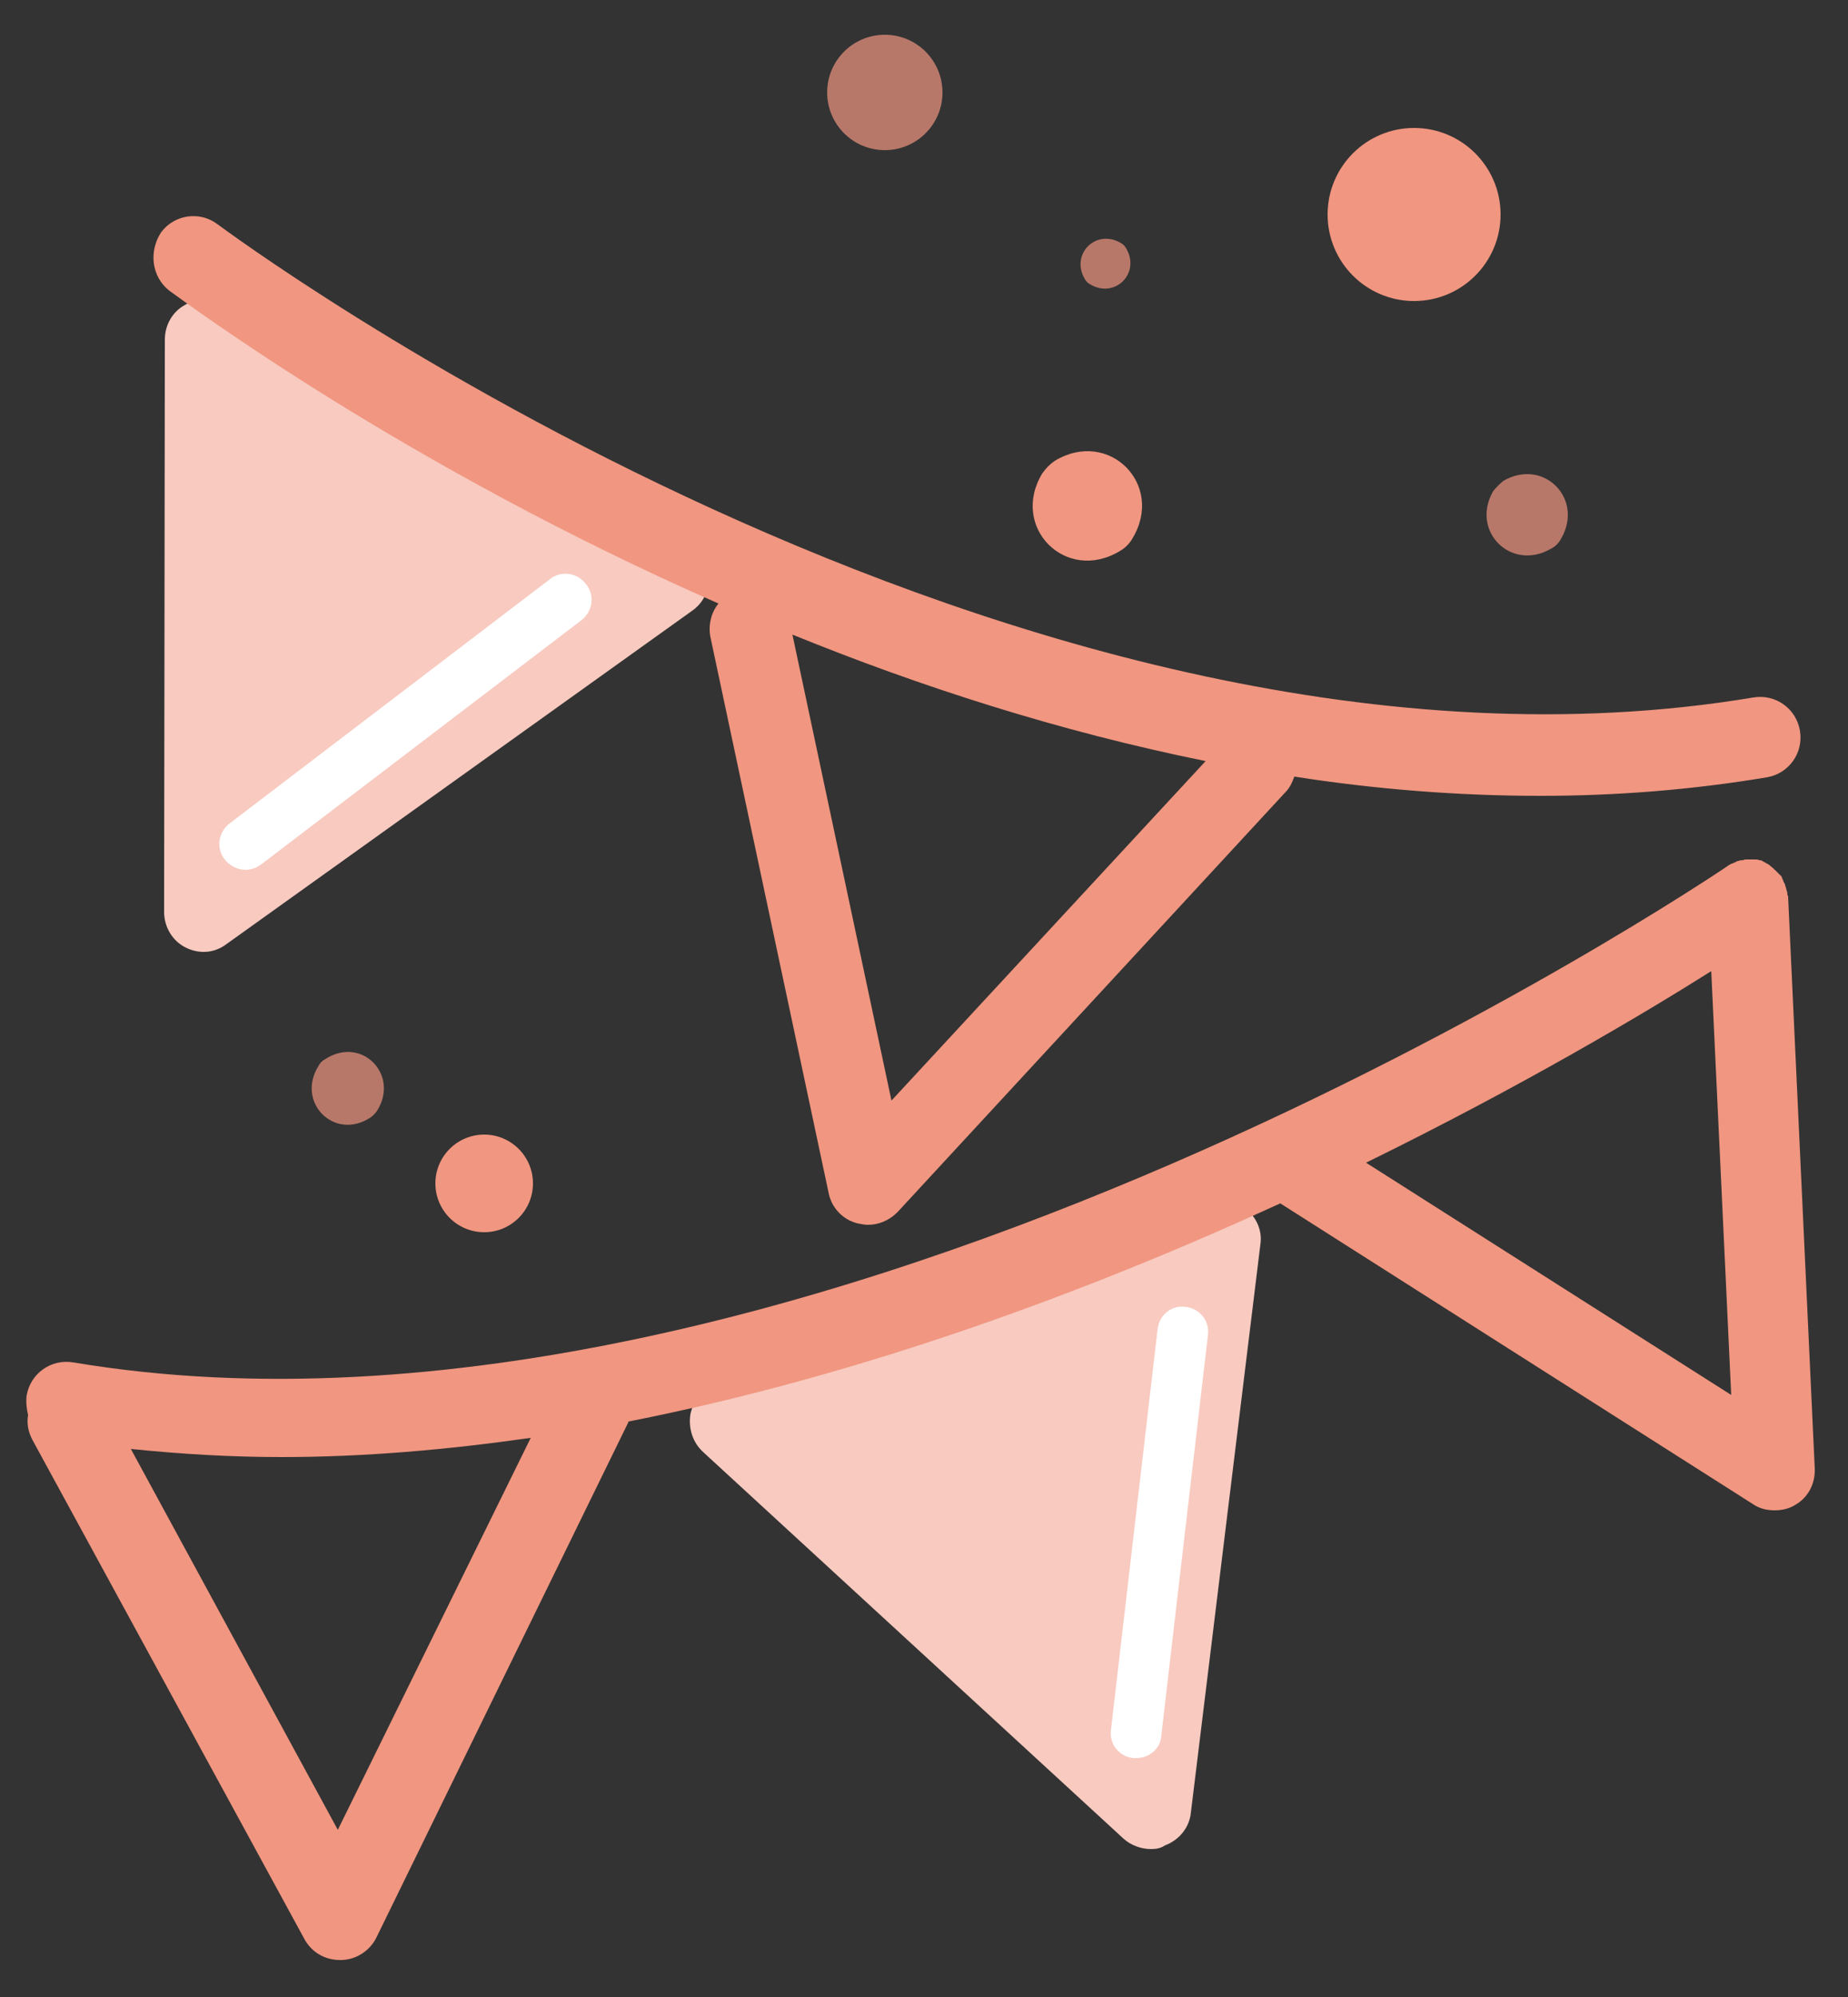 <?xml version="1.0" encoding="utf-8"?>
<!-- Generator: Adobe Illustrator 18.0.0, SVG Export Plug-In . SVG Version: 6.00 Build 0)  -->
<!DOCTYPE svg PUBLIC "-//W3C//DTD SVG 1.1//EN" "http://www.w3.org/Graphics/SVG/1.1/DTD/svg11.dtd">
<svg version="1.1" id="Layer_1" xmlns="http://www.w3.org/2000/svg" xmlns:xlink="http://www.w3.org/1999/xlink" x="0px" y="0px"
	 viewBox="0 0 250 270" enable-background="new 0 0 250 270" xml:space="preserve">
<rect x="0" y="0" width="250" height="270" fill="#333333" stroke="none"/>
<g>
	<g>
		<g>
			<polygon fill="#F8CAC0" points="98.8,192.2 165.1,167.8 155.7,244.6 			"/>
		</g>
		<g>
			<path fill="#F8CAC0" d="M155.7,250c-1.3,0-2.7-0.5-3.7-1.4l-56.9-52.3c-1.4-1.3-2-3.2-1.7-5.1c0.4-1.9,1.7-3.4,3.5-4.1l66.3-24.5
				c1.8-0.7,3.8-0.3,5.3,0.8c1.5,1.2,2.3,3,2,4.9l-9.4,76.8c-0.2,2-1.6,3.7-3.5,4.4C157,249.9,156.4,250,155.7,250z M109,194.3
				l42.6,39.1l7-57.4L109,194.3z"/>
		</g>
	</g>
	<g>
		<g>
			<polygon fill="#F8CAC0" points="27.7,45.9 90.5,78.3 27.6,123.2 			"/>
		</g>
		<g>
			<path fill="#F8CAC0" d="M27.6,128.7c-0.9,0-1.7-0.2-2.5-0.6c-1.8-0.9-2.9-2.8-2.9-4.8l0.1-77.4c0-1.9,1-3.7,2.6-4.6
				c1.6-1,3.6-1.1,5.3-0.2L93,73.4c1.7,0.9,2.8,2.6,2.9,4.4c0.1,1.9-0.7,3.7-2.3,4.8l-62.9,45C29.8,128.3,28.7,128.7,27.6,128.7z
				 M33.1,54.8l-0.1,57.9l47-33.6L33.1,54.8z"/>
		</g>
	</g>
	<g>
		<g>
			<path fill="#F19680" d="M22.9,39.3C25.3,41,54.8,63,97.2,81.6c-1,1.2-1.4,2.9-1.1,4.5l16,75.2c0.4,2,1.9,3.6,3.9,4.1
				c0.5,0.1,1,0.2,1.4,0.2c1.5,0,2.9-0.6,4-1.7l52.5-56.8c0.6-0.6,0.9-1.3,1.2-2.1c10.9,1.7,22.1,2.6,33.3,2.6
				c10.2,0,20.4-0.8,30.6-2.5c3-0.5,5-3.3,4.5-6.3c-0.5-3-3.3-5-6.3-4.5c-99.5,16.6-206.7-63.2-207.8-64c-2.4-1.8-5.8-1.3-7.6,1.1
				C20.1,34,20.5,37.4,22.9,39.3z M120.6,148.8l-13.4-63c17.2,7,36.1,13.1,55.9,17.1L120.6,148.8z"/>
		</g>
		<g>
			<path fill="#F19680" d="M241.9,121.3c0-0.1,0-0.2-0.1-0.3c0-0.2,0-0.4-0.1-0.6c0-0.1-0.1-0.3-0.1-0.4c-0.1-0.2-0.1-0.4-0.2-0.6
				c-0.1-0.1-0.1-0.2-0.2-0.4c-0.1-0.2-0.1-0.3-0.2-0.5c0-0.1-0.1-0.1-0.1-0.1c-0.1-0.1-0.1-0.1-0.2-0.2c-0.2-0.2-0.4-0.4-0.6-0.6
				c0,0-0.1,0-0.1-0.1c-0.2-0.2-0.5-0.4-0.7-0.6c-0.1,0-0.1-0.1-0.2-0.1c-0.2-0.1-0.5-0.3-0.7-0.4c-0.1-0.1-0.3-0.1-0.4-0.1
				c-0.2-0.1-0.4-0.1-0.6-0.1c-0.2,0-0.3,0-0.5,0c-0.2,0-0.4,0-0.6,0c0,0-0.1,0-0.1,0c-0.1,0-0.2,0-0.4,0.1c-0.2,0-0.4,0-0.6,0.1
				c-0.2,0-0.3,0.1-0.5,0.2c-0.2,0.1-0.3,0.1-0.5,0.2c-0.2,0.1-0.4,0.2-0.5,0.3c-0.1,0.1-0.2,0.1-0.3,0.2
				c-1.2,0.8-123.8,83.6-223.5,66.9c-3-0.5-5.8,1.5-6.3,4.5c-0.1,0.9,0,1.8,0.2,2.6c-0.2,1.1,0,2.3,0.6,3.4l36.8,67.5
				c1,1.8,2.8,2.8,4.8,2.8c0,0,0.1,0,0.1,0c2,0,3.9-1.2,4.8-3L85,192.3c0,0,0,0,0-0.1c32-6.3,62.7-17.8,88.2-29.5l64,40.7
				c0.9,0.6,1.9,0.8,2.9,0.8c0.9,0,1.9-0.2,2.7-0.7c1.8-1,2.8-2.9,2.7-5L241.9,121.3z M45.7,247.4l-28-51.5
				c6.8,0.7,13.6,1.1,20.4,1.1c11.2,0,22.5-1,33.7-2.6L45.7,247.4z M184.8,157.2c21-10.3,37.5-20.1,46.7-25.9l2.7,57.3L184.8,157.2z
				"/>
		</g>
	</g>
	<g>
		<path fill="#F19680" d="M141,64c-4.4,7.3,3.2,14.9,10.5,10.5c0.7-0.4,1.3-1,1.7-1.7c4.4-7.3-3.2-14.9-10.5-10.5
			C142.1,62.7,141.5,63.3,141,64z"/>
	</g>
	<g opacity="0.7">
		<path fill="#F19680" d="M43.1,144.1c-3.1,4.9,2.1,10.2,7,7c0.3-0.2,0.6-0.5,0.9-0.9c3.1-4.9-2.1-10.2-7-7
			C43.6,143.4,43.3,143.7,43.1,144.1z"/>
	</g>
	<g opacity="0.7">
		<path fill="#F19680" d="M151.7,32.9c-3.4-2.1-7,1.5-4.9,4.9c0.2,0.3,0.4,0.5,0.6,0.6c3.4,2.1,7-1.5,4.9-4.9
			C152.2,33.3,151.9,33,151.7,32.9z"/>
	</g>
	<g>
		<ellipse fill="#F19680" cx="65.5" cy="160" rx="6.6" ry="6.6"/>
	</g>
	<g>
		<ellipse fill="#F19680" cx="191.3" cy="29" rx="11.7" ry="11.7"/>
	</g>
	<g opacity="0.7">
		<g>
			<ellipse fill="#F19680" cx="119.7" cy="12.5" rx="7.8" ry="7.8"/>
		</g>
	</g>
	<g opacity="0.7">
		<path fill="#F19680" d="M202,66.4c-3.1,5.4,2.4,10.9,7.8,7.8c0.6-0.3,1.1-0.8,1.4-1.4c3.1-5.4-2.4-10.9-7.8-7.8
			C202.9,65.4,202.4,65.9,202,66.4z"/>
	</g>
	<g>
		<path fill="#FFFFFF" d="M33.2,117.6c-1,0-2.1-0.5-2.8-1.4c-1.2-1.5-0.9-3.7,0.7-4.9l43.3-33c1.5-1.2,3.7-0.9,4.9,0.7
			c1.2,1.5,0.9,3.7-0.7,4.9l-43.3,33C34.6,117.4,33.9,117.6,33.2,117.6z"/>
	</g>
	<g>
		<path fill="#FFFFFF" d="M153.7,237.7c-0.1,0-0.3,0-0.4,0c-1.9-0.2-3.3-1.9-3-3.9l6.3-54.1c0.2-1.9,1.9-3.3,3.8-3
			c1.9,0.2,3.3,1.9,3,3.9l-6.3,54.1C157,236.4,155.5,237.7,153.7,237.7z"/>
	</g>
</g>
</svg>
